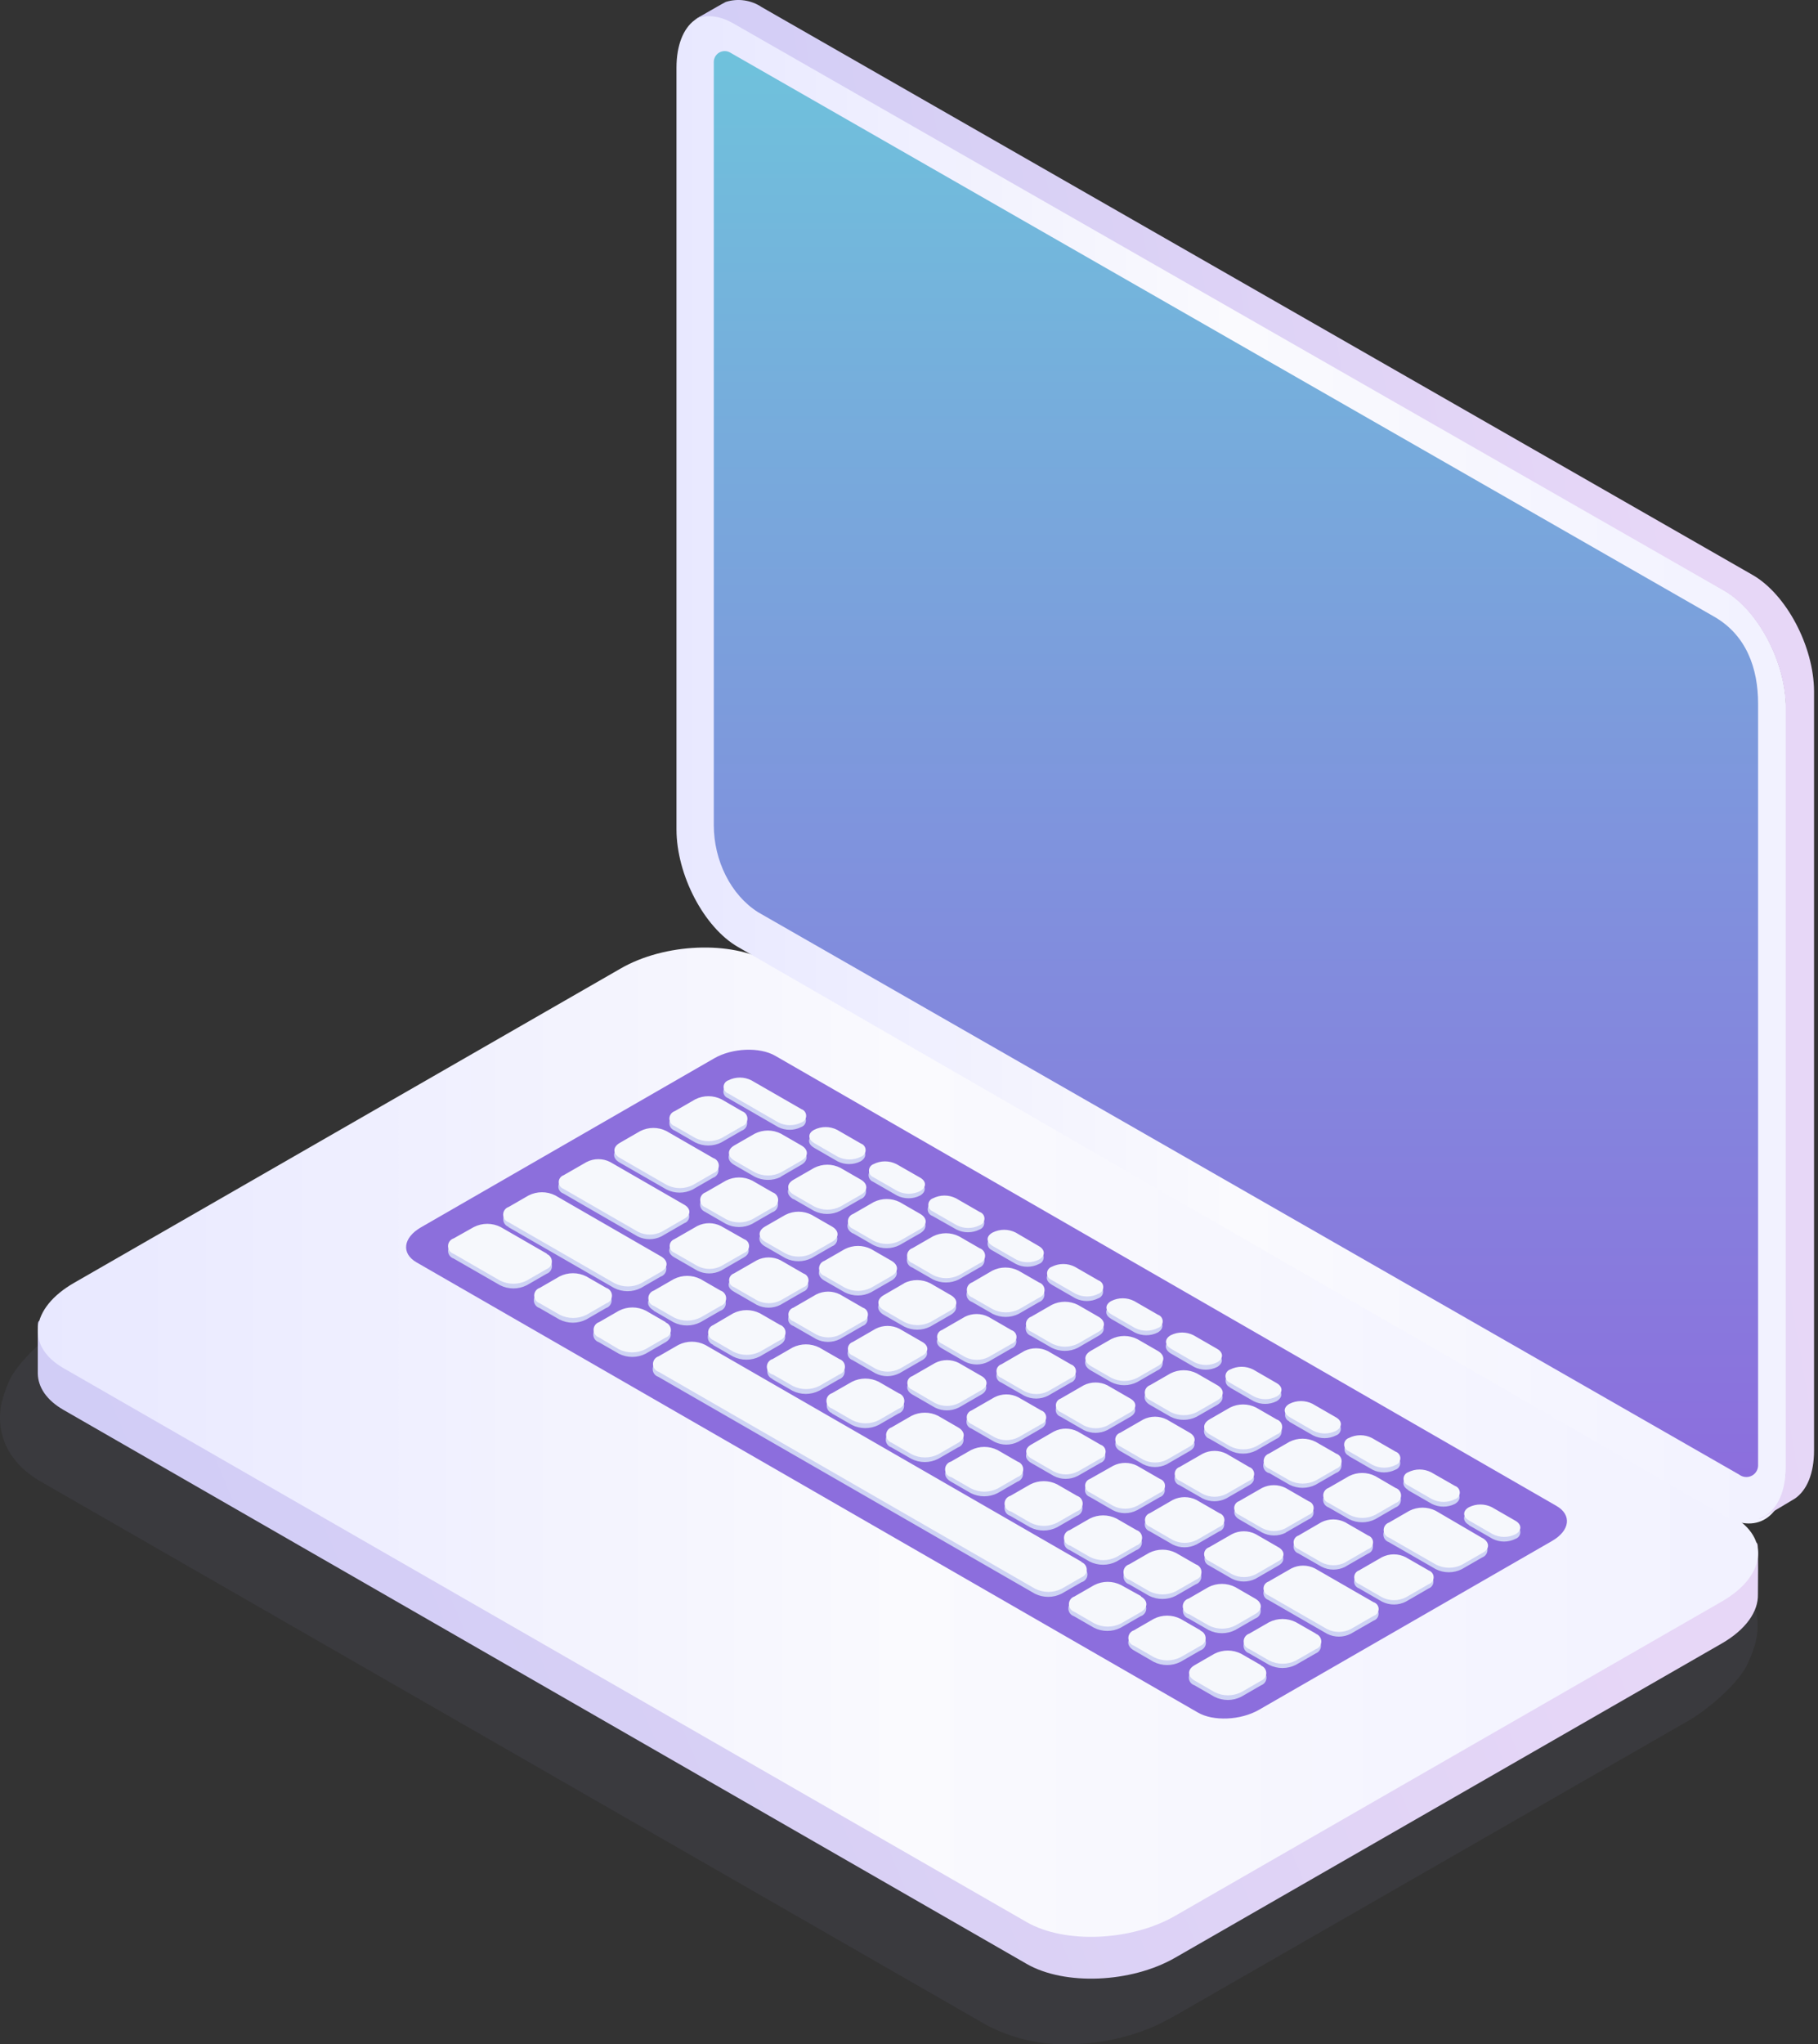 <svg fill="none" height="516" viewBox="0 0 459 516" width="459" xmlns="http://www.w3.org/2000/svg" xmlns:xlink="http://www.w3.org/1999/xlink"><rect x="0" y="0" width="459" height="516" fill="#333333" stroke="none"/><linearGradient id="a"><stop offset="0" stop-color="#cdcbf7"/><stop offset=".486" stop-color="#d8d0f5"/><stop offset="1" stop-color="#e7d7f7"/></linearGradient><linearGradient id="b" gradientUnits="userSpaceOnUse" x1="12.883" x2="404.791" xlink:href="#a" y1="536.485" y2="372.623"/><linearGradient id="c"><stop offset="0" stop-color="#f2f2ff"/><stop offset=".486" stop-color="#fafafe"/><stop offset="1" stop-color="#e8e8ff"/></linearGradient><linearGradient id="d" gradientUnits="userSpaceOnUse" x1="434.384" x2="9.539" xlink:href="#c" y1="366.746" y2="366.746"/><linearGradient id="e" gradientUnits="userSpaceOnUse" x1="102.527" x2="102.527" y1="264.953" y2="433.773"><stop offset="0" stop-color="#8c6fdc"/><stop offset="1" stop-color="#8c6edd"/></linearGradient><linearGradient id="f" gradientUnits="userSpaceOnUse" x1="444.816" x2="170.797" xlink:href="#c" y1="198.189" y2="198.189"/><linearGradient id="g" gradientUnits="userSpaceOnUse" x1="180.215" x2="180.215" y1="12.896" y2="372.81"><stop offset="0" stop-color="#6fc2dc"/><stop offset="1" stop-color="#8c6edd"/></linearGradient><linearGradient id="h" gradientUnits="userSpaceOnUse" x1="177.681" x2="468.031" xlink:href="#a" y1="440.257" y2="388.825"/><path d="m148.354 258.539c8.302-4.511 17.685-6.679 27.135-6.271 3.719.172 7.406.757 10.993 1.743 3.789 1.163 7.451 2.7 10.931 4.589l235.994 135.541c8.102 4.665 11.515 12.037 9.993 19.714-.488 2.047-1.194 4.037-2.106 5.935-1.937 4.588-9.64 11.44-14.99 14.514l-129.712 74.5c-1.353.78-4.105 2.203-5.596 2.83-6.471 2.728-13.406 4.197-20.432 4.328-7.516.317-14.979-1.373-21.617-4.894l-238.684-137.132c-8.164-4.68-11.5-12.128-9.855-19.883.443-1.752 1.029-3.466 1.753-5.123 1.86-4.787 9.932-12.236 15.543-15.387z" fill="#8f92cb" fill-opacity=".2" opacity=".39"/><g clip-rule="evenodd" fill-rule="evenodd"><path d="m259.192 495.688-243.169-139.827c-4.291-2.464-6.421-5.738-6.484-9.184v-11.992c.078-4.194 3.132 3.119 9.162-.374l138.02-79.324c11.088-6.378 27.861-7.064 37.462-1.559l243.169 139.857c3.21 1.856 5.544-5.972 6.374-3.493.266.843.094 11.805.109 12.662.094 4.289-3.007 8.842-9.161 12.382l-138.021 79.323c-11.088 6.363-27.861 7.064-37.461 1.529z" fill="url(#b)"/><path d="m259.213 485.152-243.18-139.822c-9.616-5.521-8.41-15.175 2.678-21.538l138.027-79.355c11.089-6.379 27.863-7.065 37.463-1.56l243.181 139.807c9.617 5.521 8.411 15.175-2.678 21.554l-138.027 79.339c-11.089 6.394-27.863 7.096-37.464 1.575z" fill="url(#d)"/><path d="m302.405 432.233-197.22-113.593c-3.941-2.262-3.44-6.241 1.111-8.862l74.039-42.66c4.567-2.621 11.465-2.902 15.406-.624l197.204 113.593c3.957 2.262 3.457 6.241-1.095 8.862l-74.039 42.644c-4.63 2.637-11.527 2.918-15.406.64z" fill="url(#e)"/><path d="m196.466 284.476-12.653-7.293c-.706-.25-1.178-.916-1.178-1.664 0-.747.472-1.413 1.178-1.663 1.824-.929 3.985-.929 5.81 0l12.653 7.278c.717.243 1.2.915 1.2 1.671s-.483 1.428-1.2 1.671c-1.827.922-3.984.922-5.81 0zm15.001 8.653-5.982-3.452v-.015c-1.613-.937-1.628-2.421-.016-3.327 1.827-.921 3.984-.921 5.81 0l5.998 3.452c1.566.937 1.566 2.421 0 3.342-1.826.921-3.983.921-5.81 0zm9.021 5.185 5.997 3.452c1.827.921 3.984.921 5.81 0 1.566-.921 1.566-2.421 0-3.358l-5.982-3.452c-1.826-.921-3.983-.921-5.81 0-.719.24-1.205.91-1.208 1.666-.004.756.476 1.43 1.193 1.677zm21 12.027-5.998-3.39v-.015c-.756-.219-1.275-.91-1.275-1.695s.519-1.475 1.275-1.694c1.825-.929 3.985-.929 5.81 0l5.997 3.451c.718.243 1.201.915 1.201 1.671 0 .757-.483 1.429-1.201 1.672-1.826.921-3.983.921-5.809 0zm9.003 5.248 5.998 3.451c1.825.929 3.985.929 5.81 0 .718-.243 1.2-.915 1.2-1.671s-.482-1.428-1.2-1.671l-5.935-3.452c-1.827-.921-3.984-.921-5.81 0-.711.237-1.196.894-1.21 1.642-.014.747.446 1.422 1.147 1.685zm21 12.104-5.998-3.452v-.016c-1.597-.937-1.613-2.436 0-3.326 1.826-.922 3.983-.922 5.81 0l5.997 3.451c.718.243 1.201.915 1.201 1.671 0 .757-.483 1.429-1.201 1.672-1.826.921-3.983.921-5.809 0zm9.023 5.185 5.982 3.451c1.827.922 3.984.922 5.81 0 1.566-.921 1.566-2.405 0-3.342l-5.997-3.452c-1.827-.921-3.984-.921-5.81 0-1.613.906-1.598 2.39.015 3.327zm20.984 12.151-5.982-3.451c-1.566-1-1.566-2.499 0-3.358 1.821-.922 3.973-.922 5.794 0l5.998 3.451c1.566.937 1.566 2.437 0 3.358-1.826.922-3.983.922-5.81 0zm9.018 5.185 5.998 3.452c1.826.921 3.983.921 5.81 0 1.566-.921 1.566-2.421 0-3.342l-5.982-3.452c-1.825-.929-3.986-.929-5.81 0-.665.269-1.101.912-1.104 1.627-.004.715.426 1.362 1.088 1.637zm21.001 12.089-5.998-3.451v-.094c-.653-.277-1.078-.917-1.078-1.625 0-.707.425-1.347 1.078-1.624 1.826-.921 3.983-.921 5.81 0l5.997 3.452c.718.243 1.201.915 1.201 1.671s-.483 1.428-1.201 1.671c-1.824.929-3.985.929-5.809 0zm9.004 5.201 5.998 3.452c1.826.921 3.983.921 5.809 0 .718-.243 1.201-.915 1.201-1.671 0-.757-.483-1.429-1.201-1.672l-5.997-3.451c-1.827-.922-3.984-.922-5.81 0-.651.283-1.072.924-1.072 1.632s.421 1.349 1.072 1.632zm20.999 12.089-5.998-3.452v-.078c-1.597-.937-1.613-2.421-.047-3.342 1.827-.922 3.984-.922 5.81 0l6.045 3.53c1.566.937 1.566 2.42 0 3.342-1.827.921-3.984.921-5.81 0zm9.334 5.373 5.982 3.436c1.825.929 3.986.929 5.81 0 .718-.243 1.201-.915 1.201-1.672 0-.756-.483-1.428-1.201-1.671l-5.998-3.451c-1.826-.922-3.983-.922-5.809 0-1.613.843-1.598 2.342.015 3.279zm-195.34-96.616-5.199-2.999c-.782-.28-1.309-1.011-1.326-1.839-.018-.828.479-1.581 1.248-1.894l5.23-3.03c2.083-1.047 4.541-1.047 6.624 0l5.183 2.984c.816.279 1.364 1.045 1.364 1.905s-.548 1.626-1.364 1.905l-5.152 2.968c-2.077 1.047-4.53 1.047-6.608 0zm21.611 8.652 5.152-2.983c1.832-1.046 1.817-2.749 0-3.795l-5.183-2.999c-2.078-1.047-4.531-1.047-6.609 0l-5.168 2.968c-1.816 1.046-1.8 2.749 0 3.795l5.184 2.999c2.069 1.076 4.529 1.105 6.624.078zm8.392 8.622-5.184-2.983v.062c-1.832-1.062-1.91-2.764 0-3.873l5.168-2.968c2.076-1.054 4.533-1.054 6.608 0l5.184 2.984c.816.279 1.364 1.045 1.364 1.905s-.548 1.626-1.364 1.905l-5.168 2.968c-2.078 1.047-4.53 1.047-6.608 0zm9.818 5.654 5.183 2.983c2.076 1.054 4.533 1.054 6.609 0l5.168-2.968c1.816-1.046 1.8-2.748 0-3.811l-5.184-2.983c-2.076-1.054-4.532-1.054-6.608 0l-5.152 2.968c-1.864 1.109-1.848 2.874-.016 3.873zm26.748 1.874 5.199 2.983v.062c.772.304 1.279 1.047 1.279 1.875 0 .827-.507 1.57-1.279 1.874l-5.152 2.967c-2.081 1.055-4.542 1.055-6.624 0l-5.183-2.983c-.816-.279-1.364-1.045-1.364-1.905 0-.861.548-1.626 1.364-1.906l5.152-2.967c2.076-1.054 4.532-1.054 6.608 0zm20.199 11.62-5.199-2.983c-2.077-1.047-4.53-1.047-6.608 0l-5.074 3.03c-.82.271-1.374 1.036-1.374 1.898 0 .861.554 1.626 1.374 1.897l5.199 2.999c2.078 1.047 4.531 1.047 6.609 0l5.152-2.968c.81-.295 1.343-1.072 1.325-1.933s-.582-1.615-1.404-1.877zm9.821 5.654 5.183 2.999v.062c1.833 1.047 1.848 2.749 0 3.718l-5.152 2.983c-2.077 1.047-4.53 1.047-6.608 0l-5.199-2.999c-.82-.271-1.374-1.036-1.374-1.898 0-.861.554-1.626 1.374-1.897l5.152-2.968c2.083-1.047 4.541-1.047 6.624 0zm20.184 11.636-5.184-2.984c-2.076-1.054-4.532-1.054-6.608 0l-5.168 2.968c-1.816 1.046-1.801 2.749 0 3.811l5.184 2.983c2.076 1.054 4.532 1.054 6.608 0l5.152-2.968c.773-.3 1.283-1.041 1.287-1.868.003-.828-.501-1.573-1.271-1.88zm9.818 5.763 5.184 2.874v.062c1.832 1.062 1.848 2.765.015 3.858l-5.167 2.968c-2.076 1.054-4.533 1.054-6.609 0l-5.183-2.984c-1.817-1.062-1.832-2.764 0-3.81l5.152-2.968c2.076-1.054 4.532-1.054 6.608 0zm20.203 11.511-5.199-2.984c-2.076-1.054-4.533-1.054-6.609 0l-5.152 2.968c-.816.28-1.364 1.045-1.364 1.905 0 .861.548 1.626 1.364 1.906l5.183 2.983c2.082 1.055 4.543 1.055 6.625 0l5.152-2.967c.771-.304 1.278-1.047 1.278-1.875 0-.827-.507-1.57-1.278-1.874zm3.256 15.415-5.199-2.998v.062c-.847-.252-1.428-1.027-1.431-1.907-.004-.881.571-1.661 1.415-1.919l5.152-2.984c2.078-1.046 4.531-1.046 6.608 0l5.215 2.984c.82.271 1.374 1.035 1.374 1.897s-.554 1.627-1.374 1.898l-5.152 2.967c-2.078 1.047-4.53 1.047-6.608 0zm26.749 1.874-5.12-2.936c-2.084-1.047-4.541-1.047-6.624 0l-5.153 2.968c-.815.279-1.363 1.045-1.363 1.905s.548 1.626 1.363 1.905l5.199 2.984c2.078 1.046 4.531 1.046 6.609 0l5.152-2.984c.804-.291 1.334-1.059 1.32-1.912s-.57-1.603-1.383-1.867zm10.087 5.826 11.838 6.825.047.063c.77.31 1.271 1.057 1.264 1.884-.007.828-.521 1.567-1.295 1.864l-5.168 2.967c-2.076 1.055-4.532 1.055-6.608 0l-11.855-6.825c-.815-.279-1.363-1.045-1.363-1.905 0-.861.548-1.626 1.363-1.906l5.153-2.967c2.083-1.047 4.54-1.047 6.624 0zm-205.977-89.025 11.854 6.81c2.076 1.054 4.533 1.054 6.609 0l5.152-2.968c.816-.279 1.364-1.045 1.364-1.905 0-.861-.548-1.626-1.364-1.906l-11.855-6.809c-2.075-1.055-4.532-1.055-6.608 0l-5.152 2.967c-1.848 1.047-1.848 2.749 0 3.811zm26.858 15.493-5.199-2.998-.015-.032c-.796-.288-1.324-1.043-1.321-1.887.004-.844.538-1.595 1.336-1.877l5.152-2.967c2.082-1.055 4.543-1.055 6.625 0l5.183 2.999c.82.271 1.374 1.035 1.374 1.897s-.554 1.627-1.374 1.898l-5.152 2.967c-2.076 1.055-4.533 1.055-6.609 0zm15.001 8.638c2.078 1.046 4.531 1.046 6.609 0l5.152-2.968c.816-.28 1.363-1.045 1.363-1.905 0-.861-.547-1.626-1.363-1.906l-5.184-2.999c-2.078-1.046-4.53-1.046-6.608 0l-5.168 2.968c-1.816 1.046-1.801 2.749 0 3.811zm21.612 8.636c-2.076 1.055-4.532 1.055-6.608 0l-5.183-2.983c-1.801-1.062-1.817-2.764 0-3.811l5.167-2.967c2.076-1.054 4.533-1.054 6.609 0l5.183 2.983c1.801 1.062 1.817 2.765 0 3.811zm8.345-1.124-5.152 2.968c-1.832 1.046-1.817 2.748 0 3.81l5.183 2.984c2.076 1.054 4.533 1.054 6.609 0l5.168-2.968c1.816-1.046 1.8-2.749 0-3.811l-5.184-2.983c-2.092-1.091-4.584-1.102-6.687-.031zm9.539 11.823 5.779-3.358v-.031c1.887-.937 4.109-.92 5.982.047l5.825 3.358c.741.247 1.24.939 1.24 1.718s-.499 1.47-1.24 1.718l-5.794 3.342c-1.874.954-4.093.954-5.966 0l-5.826-3.358c-1.644-.953-1.66-2.483 0-3.436zm20.779 5.279-5.778 3.327c-.737.256-1.23.948-1.23 1.726 0 .777.493 1.47 1.23 1.726l5.825 3.342c1.88.952 4.102.952 5.982 0l5.779-3.327c.736-.255 1.23-.948 1.23-1.726 0-.777-.494-1.47-1.23-1.725l-5.826-3.343c-1.875-.961-4.097-.973-5.982-.031zm9.226 11.979 5.794-3.342.016-.031c1.877-.934 4.088-.917 5.95.047l5.826 3.358c1.644.952 1.66 2.483 0 3.436l-5.779 3.326c-1.88.952-4.102.952-5.982 0l-5.825-3.358c-.741-.247-1.24-.939-1.24-1.718s.499-1.47 1.24-1.718zm20.795 5.295-5.794 3.342c-1.644.938-1.566 2.484 0 3.436l5.826 3.358c1.881.945 4.1.945 5.982 0l5.794-3.342c1.644-.953 1.566-2.483 0-3.436l-5.826-3.358c-1.875-.959-4.096-.97-5.982-.031zm9.207 11.979 5.794-3.342v.047c1.894-.96 4.134-.96 6.029 0l5.778 3.311c1.566.953 1.645 2.499 0 3.436l-5.794 3.342c-1.876.944-4.09.944-5.966 0l-5.841-3.357c-.741-.248-1.24-.94-1.24-1.718 0-.779.499-1.471 1.24-1.719zm26.826 15.4 5.794-3.342c.741-.247 1.24-.939 1.24-1.718s-.499-1.471-1.24-1.718l-5.825-3.358c-1.88-.952-4.103-.952-5.982 0l-5.795 3.327c-1.566.952-1.566 2.483 0 3.436l5.826 3.358c1.868.979 4.094 1.002 5.982.062zm20.795 5.31-5.794 3.327v.016c-1.884.952-4.114.935-5.982-.047l-5.826-3.343c-.736-.255-1.23-.948-1.23-1.725 0-.778.494-1.471 1.23-1.726l5.779-3.327c1.88-.952 4.102-.952 5.982 0l5.841 3.374c.736.255 1.23.948 1.23 1.725 0 .778-.494 1.471-1.23 1.726zm15.299 5.373-5.826-3.358c-1.88-.951-4.102-.951-5.982 0l-5.778 3.327c-.741.247-1.24.939-1.24 1.718s.499 1.471 1.24 1.718l5.825 3.358c1.88.952 4.102.952 5.982 0l5.779-3.342c.717-.261 1.195-.941 1.195-1.703 0-.761-.478-1.442-1.195-1.702zm-199.709-85.433-18.791-10.839c-.74-.25-1.236-.945-1.232-1.724.003-.779.506-1.468 1.247-1.712l5.795-3.342c1.876-.944 4.09-.944 5.966 0l18.792 10.839c.74.247 1.24.939 1.24 1.718s-.5 1.471-1.24 1.718l-5.794 3.342c-1.882.944-4.101.944-5.983 0zm9.241 5.279 5.826 3.358c1.876.944 4.09.944 5.966 0l5.794-3.342c1.644-.937 1.566-2.484 0-3.436l-5.825-3.358c-1.882-.944-4.101-.944-5.982 0l-5.794 3.342c-1.692.953-1.676 2.483.015 3.436zm20.828 11.995-5.826-3.358-.031-.031c-1.66-.921-1.676-2.452.016-3.42l5.794-3.327c1.879-.952 4.102-.952 5.982 0l5.825 3.358c.741.247 1.24.939 1.24 1.718s-.499 1.471-1.24 1.718l-5.794 3.342c-1.874.954-4.093.954-5.966 0zm9.175 5.295 5.825 3.342c1.878.959 4.104.959 5.983 0l5.778-3.327c.736-.255 1.23-.948 1.23-1.725 0-.778-.494-1.471-1.23-1.726l-5.825-3.343c-1.88-.951-4.103-.951-5.983 0l-5.778 3.327c-.739.249-1.239.937-1.246 1.715s.481 1.475 1.215 1.737zm32.588 8.668-5.779 3.327h-.031c-1.869.946-4.077.952-5.951.015l-5.825-3.357c-.741-.248-1.24-.94-1.24-1.718 0-.779.499-1.471 1.24-1.719l5.794-3.342c1.874-.954 4.093-.954 5.966 0l5.826 3.358c1.644.953 1.66 2.483 0 3.436zm9.223 11.979 5.794-3.342c1.566-.953 1.566-2.483 0-3.436l-5.826-3.358c-1.876-.944-4.09-.944-5.966 0l-5.794 3.342c-1.645.937-1.566 2.484 0 3.436l5.825 3.358c1.869.929 4.066.929 5.935 0zm20.798 5.295-5.794 3.342h-.031c-1.868.934-4.068.934-5.935 0l-5.841-3.357c-.741-.248-1.24-.94-1.24-1.719 0-.778.499-1.47 1.24-1.718l5.794-3.342c1.881-.944 4.1-.944 5.982 0l5.825 3.358c1.566.953 1.645 2.499 0 3.436zm9.207 11.979 5.795-3.326c.736-.256 1.23-.948 1.23-1.726s-.494-1.47-1.23-1.726l-5.826-3.358c-1.88-.952-4.102-.952-5.982 0l-5.794 3.327c-1.644.953-1.566 2.483 0 3.436l5.825 3.358c1.867.953 4.079.959 5.951.015zm20.795 5.311-5.794 3.327h-.031c-1.898.975-4.152.97-6.045-.016l-5.825-3.358c-.737-.256-1.23-.948-1.23-1.726s.493-1.47 1.23-1.726l5.888-3.295c1.88-.952 4.102-.952 5.982 0l5.825 3.342c.737.256 1.23.948 1.23 1.726s-.493 1.47-1.23 1.726zm9.224 11.964 5.778-3.327c.741-.247 1.24-.939 1.24-1.718s-.499-1.471-1.24-1.718l-5.825-3.358c-1.874-.954-4.093-.954-5.967 0l-5.794 3.342c-.74.247-1.24.939-1.24 1.718s.5 1.471 1.24 1.718l5.826 3.358c1.873.936 4.081.931 5.95-.015zm8.957 8.637-5.825-3.358h.031c-.677-.279-1.119-.936-1.123-1.666-.003-.731.433-1.392 1.107-1.677l5.795-3.342c1.876-.944 4.09-.944 5.966 0l5.825 3.264c1.566.953 1.645 2.484 0 3.436l-5.794 3.343c-1.881.944-4.1.944-5.982 0zm35.783 7.137-14.83-8.543c-1.874-.954-4.093-.954-5.967 0l-5.794 3.327c-.74.247-1.24.939-1.24 1.718s.5 1.47 1.24 1.718l14.83 8.543c1.874.954 4.093.954 5.966 0l5.795-3.327c.74-.247 1.239-.939 1.239-1.718s-.499-1.471-1.239-1.718zm-191.754-80.513-26.7-15.368v-.078c-.787-.307-1.304-1.064-1.304-1.906s.517-1.599 1.304-1.905l5.011-2.89c2.122-1.069 4.627-1.069 6.749 0l26.7 15.369c.843.275 1.413 1.059 1.413 1.944s-.57 1.67-1.413 1.945l-5.011 2.889c-2.12 1.077-4.629 1.077-6.749 0zm9.962 5.732 5.042 2.921c2.122 1.069 4.627 1.069 6.749 0l5.027-2.89c.843-.275 1.414-1.059 1.414-1.944s-.571-1.669-1.414-1.945l-5.042-2.905c-2.122-1.069-4.627-1.069-6.75 0l-5.026 2.905c-1.88.969-1.88 2.702 0 3.78zm20.043 11.557-5.042-2.905v-.078c-.797-.301-1.325-1.063-1.325-1.913s.528-1.612 1.325-1.913l5.027-2.89c2.122-1.069 4.627-1.069 6.749 0l5.042 2.921c1.848 1.078 1.848 2.811 0 3.873l-5.026 2.905c-2.123 1.069-4.628 1.069-6.75 0zm9.961 5.733 5.042 2.905c2.122 1.069 4.628 1.069 6.75 0l5.026-2.89c.843-.275 1.414-1.06 1.414-1.944 0-.885-.571-1.67-1.414-1.945l-5.058-2.905c-2.12-1.076-4.629-1.076-6.749 0l-5.011 2.89c-.787.306-1.304 1.063-1.304 1.905s.517 1.599 1.304 1.906zm20.058 11.542-5.058-2.905v-.078c-.787-.307-1.304-1.063-1.304-1.906 0-.842.517-1.598 1.304-1.905l5.011-2.89c2.122-1.069 4.627-1.069 6.749 0l5.058 2.905c.843.276 1.414 1.06 1.414 1.945s-.571 1.669-1.414 1.944l-5.011 2.89c-2.122 1.069-4.627 1.069-6.749 0zm9.961 5.654 5.058 2.905c2.12 1.076 4.629 1.076 6.75 0l5.011-2.89c.843-.275 1.413-1.06 1.413-1.944 0-.885-.57-1.67-1.413-1.945l-5.058-2.905c-2.123-1.069-4.628-1.069-6.75 0l-5.011 2.89c-.843.275-1.413 1.059-1.413 1.944s.57 1.669 1.413 1.945zm20.06 11.557-5.058-2.921h-.016c-1.863-1.14-1.879-2.811.016-3.857l5.027-2.905c2.122-1.069 4.627-1.069 6.749 0l5.043 2.905c.843.275 1.413 1.059 1.413 1.944s-.57 1.67-1.413 1.945l-5.011 2.889c-2.123 1.069-4.628 1.069-6.75 0zm9.959 5.732 5.042 2.905c2.122 1.069 4.627 1.069 6.75 0l5.026-2.889c.843-.275 1.414-1.06 1.414-1.945 0-.884-.571-1.669-1.414-1.944l-5.042-2.921c-2.122-1.069-4.627-1.069-6.749 0l-5.027 2.89c-.857.264-1.442 1.052-1.446 1.946-.003.894.576 1.687 1.43 1.958zm20.047 11.542-5.042-2.905h-.016c-.842-.279-1.409-1.065-1.406-1.95.004-.885.577-1.667 1.422-1.939l5.026-2.889c2.121-1.077 4.629-1.077 6.75 0l5.042 2.905c.843.275 1.413 1.059 1.413 1.944s-.57 1.669-1.413 1.945l-5.027 2.889c-2.122 1.069-4.627 1.069-6.749 0zm9.958 5.732 5.042 2.905c2.122 1.069 4.627 1.069 6.749 0l5.027-2.889c.843-.276 1.413-1.06 1.413-1.945s-.57-1.669-1.413-1.944l-5.089-2.89c-2.122-1.069-4.627-1.069-6.75 0l-5.011 2.89c-.83.285-1.385 1.066-1.382 1.942.004.876.566 1.652 1.398 1.931zm20.062 11.542-5.059-2.905h-.015c-.842-.279-1.409-1.065-1.406-1.95.004-.885.577-1.667 1.421-1.939l5.012-2.889c2.122-1.069 4.627-1.069 6.749 0l5.058 2.905c.843.275 1.413 1.059 1.413 1.944s-.57 1.669-1.413 1.945l-5.011 2.889c-2.12 1.077-4.629 1.077-6.749 0zm27.073 2.077-5.043-2.905c-2.12-1.076-4.629-1.076-6.749 0l-5.043 2.827c-.843.275-1.413 1.06-1.413 1.945 0 .884.57 1.669 1.413 1.944l5.043 2.905c2.122 1.069 4.627 1.069 6.749 0l5.027-2.889c.797-.301 1.324-1.063 1.324-1.913 0-.851-.527-1.612-1.324-1.914zm-205.895-102.613 11.714 6.747h-.094c.837.265 1.412 1.033 1.43 1.909s-.526 1.666-1.352 1.965l-5.011 2.889c-2.12 1.077-4.629 1.077-6.749 0l-11.714-6.732c-.843-.275-1.413-1.059-1.413-1.944s.57-1.669 1.413-1.945l5.027-2.889c2.122-1.069 4.627-1.069 6.749 0zm26.701 15.384-5.058-2.905c-2.122-1.069-4.627-1.069-6.749 0l-5.011 2.89c-.844.275-1.414 1.059-1.414 1.944s.57 1.669 1.414 1.945l5.058 2.905c2.12 1.076 4.629 1.076 6.749 0l5.011-2.89c.843-.275 1.413-1.06 1.413-1.944 0-.885-.57-1.67-1.413-1.945zm9.96 5.732 5.042 2.921h-.078c1.863 1.078 1.879 2.811.078 3.873l-5.011 2.89c-2.12 1.076-4.629 1.076-6.749 0l-5.058-2.905c-.844-.276-1.414-1.06-1.414-1.945s.57-1.669 1.414-1.944l5.026-2.89c2.121-1.076 4.629-1.076 6.75 0zm110.072 63.396-95.07-54.665c-2.121-1.077-4.629-1.077-6.75 0l-5.027 2.889c-.843.276-1.413 1.06-1.413 1.945s.57 1.669 1.413 1.944l95.071 54.743c2.122 1.069 4.627 1.069 6.749 0l5.027-2.889c.907-.247 1.529-1.077 1.511-2.014-.019-.938-.674-1.742-1.589-1.953zm9.943 5.732 5.059 2.905-.079.015c.856.268 1.438 1.059 1.438 1.953s-.582 1.685-1.438 1.952l-5.027 2.89c-2.12 1.076-4.629 1.076-6.749 0l-5.042-2.906c-.843-.275-1.414-1.059-1.414-1.944s.571-1.669 1.414-1.945l5.089-2.92c2.122-1.069 4.627-1.069 6.749 0zm20.078 11.542-5.058-2.906c-2.122-1.069-4.627-1.069-6.75 0l-5.011 2.906c-1.863 1.062-1.848 2.795 0 3.873l5.043 2.921c2.122 1.069 4.627 1.069 6.749 0l5.027-2.89c.85-.284 1.417-1.086 1.399-1.981-.018-.894-.616-1.673-1.477-1.923zm10.254 5.919 5.058 2.905h-.078c.849.258 1.436 1.031 1.453 1.916.018.885-.537 1.681-1.375 1.973l-5.011 2.89c-2.12 1.076-4.629 1.076-6.749 0l-5.058-2.905c-.843-.276-1.413-1.06-1.413-1.945s.57-1.669 1.413-1.944l5.011-2.89c2.122-1.069 4.627-1.069 6.749 0z" fill="#ced3f4"/><path d="m196.54 283.318-12.65-7.296c-.718-.244-1.201-.916-1.201-1.672s.483-1.429 1.201-1.672c1.826-.922 3.982-.922 5.808 0l12.65 7.281c.714.251 1.191.924 1.191 1.679s-.477 1.428-1.191 1.68c-1.828.914-3.981.914-5.808 0zm14.998 8.655-5.981-3.453v-.015c-1.612-.922-1.628-2.484-.016-3.328 1.825-.929 3.985-.929 5.809 0l5.996 3.453c.718.243 1.2.915 1.2 1.671 0 .757-.482 1.429-1.2 1.672-1.826.922-3.982.922-5.808 0zm9.015 5.187 5.996 3.453c1.824.93 3.984.93 5.808 0 1.566-.922 1.566-2.421 0-3.343l-6.012-3.437c-1.824-.93-3.984-.93-5.808 0-.694.259-1.152.922-1.148 1.661.003.739.468 1.398 1.164 1.651zm20.994 12.093-5.996-3.453v-.015c-.706-.25-1.178-.917-1.178-1.664 0-.748.472-1.414 1.178-1.664 1.826-.922 3.982-.922 5.808 0l5.996 3.453c.718.243 1.201.915 1.201 1.671 0 .757-.483 1.429-1.201 1.672-1.824.929-3.984.929-5.808 0zm9.006 5.203 5.996 3.453c1.826.922 3.983.922 5.809 0 1.565-.922 1.565-2.406 0-3.343l-5.934-3.469c-1.826-.922-3.982-.922-5.808 0-1.675.906-1.675 2.406-.063 3.344zm20.995 12.093-5.996-3.453v-.016c-.718-.243-1.2-.915-1.2-1.672 0-.756.482-1.428 1.2-1.671 1.826-.922 3.982-.922 5.808 0l5.996 3.452c.714.252 1.191.925 1.191 1.68s-.477 1.428-1.191 1.68c-1.826.921-3.982.921-5.808 0zm9.017 5.187 5.98 3.453c1.826.921 3.983.921 5.809 0 .717-.243 1.2-.916 1.2-1.672s-.483-1.429-1.2-1.672l-5.996-3.453c-1.825-.929-3.985-.929-5.809 0-1.612.907-1.597 2.406.016 3.328zm20.976 12.092-5.98-3.452v-.016c-1.566-.922-1.566-2.422 0-3.328 1.819-.929 3.974-.929 5.793 0l5.996 3.453c1.565.922 1.565 2.422 0 3.343-1.824.93-3.984.93-5.809 0zm9.021 5.203 5.996 3.437c1.824.93 3.984.93 5.808 0 1.566-.921 1.566-2.421 0-3.343l-5.98-3.453c-1.826-.922-3.983-.922-5.809 0-.703.254-1.173.92-1.177 1.666-.003.747.461 1.417 1.162 1.677zm20.995 12.093-5.996-3.453v-.016c-1.613-.937-1.613-2.421 0-3.328 1.826-.921 3.982-.921 5.808 0l5.996 3.453c1.566.938 1.566 2.422 0 3.344-1.825.921-3.982.921-5.808 0zm9.003 5.187 5.996 3.453c1.826.922 3.982.922 5.808 0 .714-.251 1.191-.924 1.191-1.679 0-.756-.477-1.429-1.191-1.68l-5.996-3.453c-1.826-.921-3.982-.921-5.808 0-.718.243-1.201.916-1.201 1.672s.483 1.428 1.201 1.672zm20.993 12.093-5.996-3.453v-.016c-.709-.24-1.191-.9-1.201-1.647-.011-.748.452-1.421 1.154-1.681 1.824-.929 3.984-.929 5.809 0l6.043 3.453c.717.243 1.2.916 1.2 1.672s-.483 1.428-1.2 1.672c-1.826.921-3.983.921-5.809 0zm9.33 5.374 5.981 3.453c1.826.922 3.982.922 5.808 0 1.566-.906 1.566-2.406 0-3.343l-5.996-3.453c-1.826-.922-3.982-.922-5.808 0-1.613.89-1.597 2.453.015 3.328zm-195.293-96.523-5.198-2.984c-.827-.272-1.386-1.044-1.386-1.914 0-.869.559-1.641 1.386-1.914l5.151-2.968c2.083-1.048 4.54-1.048 6.623 0l5.182 3c.815.279 1.363 1.045 1.363 1.906 0 .86-.548 1.626-1.363 1.906l-5.151 2.968c-2.077 1.047-4.53 1.047-6.607 0zm21.608 8.656 5.151-2.969c1.831-1.047 1.816-2.75 0-3.812l-5.183-2.984c-2.075-1.055-4.531-1.055-6.606 0l-5.167 2.968c-1.816 1.047-1.8 2.75 0 3.812l5.182 2.985c2.08 1.06 4.543 1.06 6.623 0zm8.391 8.624-5.182-2.984c-1.832-1.063-1.91-2.766 0-3.813l5.167-2.968c2.075-1.055 4.531-1.055 6.606 0l5.182 2.984c1.801 1.063 1.817 2.765 0 3.812l-5.166 2.969c-2.075 1.054-4.531 1.054-6.607 0zm9.815 5.655 5.182 3c2.077 1.047 4.529 1.047 6.606 0l5.167-2.968c1.816-1.047 1.8-2.75 0-3.813l-5.182-2.984c-2.078-1.047-4.53-1.047-6.607 0l-5.151 2.969c-.805.283-1.345 1.041-1.349 1.893-.003.852.531 1.614 1.334 1.903zm26.741 1.876 5.197 2.999c.82.272 1.374 1.037 1.374 1.899s-.554 1.627-1.374 1.898l-5.15 2.969c-2.081 1.054-4.542 1.054-6.623 0l-5.182-3c-.82-.271-1.373-1.036-1.373-1.898 0-.863.553-1.628 1.373-1.899l5.151-2.968c2.075-1.055 4.531-1.055 6.607 0zm14.997 8.655c-2.075-1.055-4.531-1.055-6.607 0l-5.072 2.953c-.816.279-1.363 1.045-1.363 1.906s.547 1.626 1.363 1.906l5.198 2.984c2.077 1.047 4.529 1.047 6.606 0l5.151-2.968c.799-.303 1.321-1.074 1.303-1.926s-.571-1.602-1.381-1.871zm8.392 8.64c2.081-1.055 4.541-1.055 6.622 0l5.182 2.984c1.832 1.062 1.848 2.765 0 3.812l-5.151 2.969c-2.075 1.054-4.531 1.054-6.606 0l-5.198-2.984c-.816-.28-1.363-1.046-1.363-1.906 0-.861.547-1.627 1.363-1.907zm21.619 8.64c-2.076-1.055-4.531-1.055-6.607 0l-5.166 2.968c-1.816 1.047-1.801 2.75 0 3.813l5.182 2.984c2.075 1.054 4.531 1.054 6.606 0l5.151-2.969c1.863-.969 1.848-2.75.016-3.812zm8.392 8.64c2.078-1.047 4.53-1.047 6.607 0l5.182 2.984c1.832 1.062 1.848 2.765.016 3.828l-5.167 2.968c-2.077 1.047-4.529 1.047-6.606 0l-5.182-2.999c-.816-.28-1.364-1.046-1.364-1.907 0-.86.548-1.626 1.364-1.906zm21.606 8.64c-2.076-1.055-4.531-1.055-6.607 0l-5.151 2.968c-1.831 1.047-1.816 2.75 0 3.797l5.182 2.999c2.081 1.055 4.542 1.055 6.623 0l5.151-2.968c.82-.271 1.373-1.036 1.373-1.898s-.553-1.628-1.373-1.899zm15.062 18.404c-2.077 1.048-4.53 1.048-6.607 0l-5.198-2.984c-.815-.279-1.363-1.045-1.363-1.906s.548-1.626 1.363-1.906l5.151-2.968c2.076-1.055 4.531-1.055 6.607 0l5.198 2.984c.815.279 1.363 1.045 1.363 1.906s-.548 1.626-1.363 1.906zm15.011-1.109c-2.08-1.055-4.541-1.055-6.622 0l-5.151 2.969c-.815.279-1.363 1.045-1.363 1.906 0 .86.548 1.626 1.363 1.906l5.198 2.984c2.075 1.055 4.531 1.055 6.607 0l5.151-2.968c.811-.293 1.346-1.068 1.332-1.929s-.575-1.618-1.395-1.884zm15.252 8.749 11.789 6.891h.047c1.832 1.062 1.848 2.765.016 3.734l-5.167 2.968c-2.075 1.055-4.531 1.055-6.606 0l-11.852-6.812c-.815-.28-1.363-1.045-1.363-1.906s.548-1.626 1.363-1.906l5.151-2.969c2.083-1.047 4.54-1.047 6.622 0zm-205.969-89.055 11.851 6.828c2.077 1.047 4.53 1.047 6.607 0l5.151-2.984c.82-.272 1.373-1.037 1.373-1.899s-.553-1.627-1.373-1.898l-11.852-6.828c-2.075-1.054-4.531-1.054-6.607 0l-5.15 2.969c-1.848 1.047-1.848 2.75 0 3.812zm26.835 15.483-5.197-2.984c-.816-.279-1.364-1.045-1.364-1.906s.548-1.626 1.364-1.906l5.15-2.968c2.081-1.055 4.542-1.055 6.623 0l5.182 2.984c.816.279 1.363 1.045 1.363 1.906 0 .86-.547 1.626-1.363 1.906l-5.151 2.968c-2.075 1.055-4.531 1.055-6.607 0zm14.999 8.64c2.076 1.055 4.531 1.055 6.607 0l5.151-2.968c1.831-1.047 1.816-2.75 0-3.813l-5.183-2.984c-2.075-1.054-4.531-1.054-6.606 0l-5.167 2.969c-1.816 1.047-1.8 2.75 0 3.812zm21.604 8.64c-2.075 1.055-4.531 1.055-6.607 0l-5.182-2.984c-.815-.28-1.363-1.045-1.363-1.906s.548-1.626 1.363-1.906l5.167-2.969c2.077-1.047 4.529-1.047 6.607 0l5.182 2.985c1.8 1.062 1.816 2.765 0 3.812zm8.343-1.125-5.151 2.984c-1.831 1.047-1.816 2.75 0 3.797l5.183 3c2.077 1.047 4.529 1.047 6.606 0l5.167-2.969c1.816-1.047 1.8-2.75 0-3.796l-5.182-3c-2.09-1.078-4.57-1.09-6.67-.031zm9.537 11.796 5.777-3.328.016-.015c1.88-.937 4.095-.926 5.965.031l5.824 3.359c.74.247 1.239.939 1.239 1.718 0 .78-.499 1.472-1.239 1.719l-5.793 3.328c-1.873.954-4.091.954-5.965 0l-5.824-3.359c-.736-.256-1.229-.949-1.229-1.727s.493-1.47 1.229-1.726zm20.776 5.312-5.777 3.344c-.741.247-1.24.939-1.24 1.718 0 .78.499 1.472 1.24 1.719l5.824 3.359c1.879.952 4.101.952 5.98 0l5.777-3.328c.741-.247 1.24-.939 1.24-1.718 0-.78-.499-1.472-1.24-1.719l-5.824-3.359c-1.872-.949-4.083-.961-5.965-.031zm9.221 11.984 5.792-3.344.032-.016c1.869-.928 4.068-.923 5.933.016l5.824 3.359c1.644.953 1.66 2.5 0 3.437l-5.777 3.344c-1.881.944-4.099.944-5.98 0l-5.824-3.359c-.741-.248-1.24-.94-1.24-1.719s.499-1.471 1.24-1.718zm20.79 5.312-5.792 3.327c-.741.248-1.24.94-1.24 1.719s.499 1.471 1.24 1.719l5.824 3.359c1.879.952 4.101.952 5.98 0l5.793-3.344c1.644-.937 1.565-2.484 0-3.437l-5.824-3.359c-1.873-.954-4.092-.954-5.965 0zm9.206 11.967 5.792-3.327.016-.016c1.892-.968 4.135-.968 6.027 0l5.762 3.359c.736.256 1.229.948 1.229 1.726s-.493 1.471-1.229 1.727l-5.793 3.328c-1.873.954-4.091.954-5.965 0l-5.839-3.344c-.737-.255-1.23-.948-1.23-1.726s.493-1.471 1.23-1.727zm26.818 15.421 5.792-3.328c.741-.247 1.24-.939 1.24-1.719 0-.779-.499-1.471-1.24-1.718l-5.824-3.359c-1.879-.952-4.101-.952-5.98 0l-5.793 3.328c-.736.255-1.229.948-1.229 1.726s.493 1.471 1.229 1.726l5.824 3.36c1.882.965 4.115.965 5.996 0zm20.789 5.312-5.793 3.343.016.016c-1.88.949-4.101.949-5.981 0l-5.824-3.359c-.74-.247-1.239-.939-1.239-1.719 0-.779.499-1.471 1.239-1.718l5.777-3.359c1.881-.945 4.099-.945 5.981 0l5.824 3.359c.74.247 1.239.939 1.239 1.718 0 .78-.499 1.472-1.239 1.719zm15.296 5.375-5.824-3.344c-1.879-.952-4.101-.952-5.98 0l-5.777 3.328c-.736.256-1.23.948-1.23 1.726s.494 1.471 1.23 1.727l5.824 3.359c1.879.952 4.101.952 5.98 0l5.777-3.328c.738-.252 1.234-.943 1.238-1.721.003-.778-.487-1.473-1.222-1.732zm-193.661-85.478c-1.88.952-4.101.952-5.981 0l-18.787-10.827c-.735-.259-1.225-.954-1.222-1.732.004-.778.5-1.468 1.238-1.721l5.793-3.328c1.871-.962 4.093-.962 5.964 0l18.787 10.828c1.566.953 1.644 2.499 0 3.437zm3.254 5.313 5.824 3.343c1.873.954 4.092.954 5.965 0l5.793-3.328c.736-.255 1.229-.948 1.229-1.726s-.493-1.471-1.229-1.727l-5.871-3.327c-1.88-.952-4.101-.952-5.981 0l-5.793 3.327c-.72.275-1.19.971-1.176 1.741s.509 1.448 1.239 1.697zm20.823 11.998-5.824-3.359h-.031c-.724-.265-1.203-.954-1.2-1.724.004-.769.489-1.454 1.216-1.713l5.792-3.328c1.88-.952 4.101-.952 5.981 0l5.824 3.359c.74.248 1.239.94 1.239 1.719s-.499 1.471-1.239 1.718l-5.793 3.328c-1.873.955-4.091.955-5.965 0zm9.175 5.281 5.824 3.359c1.881.945 4.099.945 5.981 0l5.777-3.343c.74-.247 1.239-.939 1.239-1.719 0-.779-.499-1.471-1.239-1.718l-5.824-3.359c-1.882-.945-4.1-.945-5.981 0l-5.777 3.343c-.743.241-1.248.928-1.255 1.707-.007.78.486 1.476 1.224 1.73zm32.579 8.671-5.777 3.344h-.031c-1.873.934-4.076.934-5.949 0l-5.824-3.359c-.741-.248-1.24-.94-1.24-1.719s.499-1.471 1.24-1.718l5.793-3.344c1.875-.944 4.089-.944 5.964 0l5.824 3.359c1.644.953 1.66 2.5 0 3.437zm9.221 11.984 5.793-3.344c1.566-.937 1.566-2.484 0-3.437l-5.824-3.359c-1.873-.954-4.091-.954-5.965 0l-5.792 3.328c-.741.247-1.24.939-1.24 1.718 0 .78.499 1.472 1.24 1.719l5.745 3.359c1.886.968 4.122.973 6.012.016zm20.793 5.312-5.793 3.327h-.031c-1.865.944-4.069.944-5.934 0l-5.839-3.343c-.736-.256-1.23-.948-1.23-1.726s.494-1.471 1.23-1.727l5.792-3.328c1.878-.959 4.103-.959 5.981 0l5.824 3.344c.736.255 1.23.948 1.23 1.726s-.494 1.471-1.23 1.727zm9.205 11.968 5.792-3.328c.741-.247 1.24-.939 1.24-1.719 0-.779-.499-1.471-1.24-1.718l-5.824-3.359c-1.879-.952-4.101-.952-5.98 0l-5.793 3.343c-1.644.938-1.565 2.484 0 3.437l5.824 3.359c1.872.945 4.083.939 5.949-.015zm20.791 5.312-5.792 3.343h-.032c-1.899.966-4.148.96-6.043-.015l-5.824-3.359c-.74-.248-1.239-.94-1.239-1.719s.499-1.471 1.239-1.719l5.887-3.328c1.881-.944 4.099-.944 5.98 0l5.824 3.36c.741.247 1.24.939 1.24 1.718s-.499 1.471-1.24 1.719zm9.221 11.983 5.777-3.344c.741-.247 1.24-.939 1.24-1.718s-.499-1.471-1.24-1.719l-5.824-3.359c-1.876-.944-4.089-.944-5.965 0l-5.792 3.344c-.741.247-1.24.939-1.24 1.718s.499 1.471 1.24 1.719l5.824 3.359c1.872.934 4.076.934 5.949 0zm8.954 8.624-5.824-3.359h.031c-.754-.236-1.268-.932-1.271-1.72-.004-.789.504-1.489 1.255-1.733l5.793-3.327c1.873-.955 4.092-.955 5.965 0l5.824 3.359c1.566.953 1.644 2.5 0 3.437l-5.793 3.343c-1.879.952-4.101.952-5.98 0zm35.743 7.062-14.826-8.53c-1.873-.955-4.091-.955-5.965 0l-5.792 3.328c-.737.255-1.23.948-1.23 1.726s.493 1.471 1.23 1.726l14.826 8.531c1.875.944 4.089.944 5.965 0l5.792-3.344c.743-.24 1.248-.928 1.256-1.707.007-.779-.486-1.476-1.225-1.73zm-184.926-80.524c-2.12 1.077-4.628 1.077-6.748 0l-26.693-15.374c-.843-.275-1.413-1.06-1.413-1.945s.57-1.67 1.413-1.945l5.01-2.891c2.12-1.077 4.628-1.077 6.748 0l26.693 15.39c1.847 1.078 1.863 2.812 0 3.874zm8.252 8.64c2.122 1.069 4.627 1.069 6.748 0l5.026-2.891c.843-.275 1.413-1.06 1.413-1.945s-.57-1.67-1.413-1.945l-5.041-2.906c-2.12-1.077-4.628-1.077-6.748 0l-5.026 2.89c-.843.276-1.413 1.061-1.413 1.946s.57 1.669 1.413 1.945zm21.745 8.64c-2.122 1.069-4.626 1.069-6.748 0l-5.041-2.907c-.789-.3-1.313-1.052-1.32-1.895s.505-1.603 1.289-1.917l5.057-2.968c2.121-1.07 4.626-1.07 6.747 0l5.041 2.906c.843.275 1.413 1.06 1.413 1.945s-.57 1.67-1.413 1.945zm3.211 5.733 5.041 2.906c2.12 1.077 4.628 1.077 6.748 0l5.025-2.89c.843-.275 1.413-1.06 1.413-1.945s-.57-1.67-1.413-1.945l-5.056-2.906c-2.122-1.07-4.627-1.07-6.748 0l-5.01 2.89c-.882.25-1.49 1.054-1.49 1.969 0 .914.608 1.718 1.49 1.968zm26.801 11.546c-2.12 1.077-4.628 1.077-6.748 0l-5.056-2.906c-.857-.264-1.442-1.053-1.446-1.947-.003-.895.576-1.688 1.43-1.959l5.025-2.875c2.122-1.069 4.627-1.069 6.748 0l5.057 2.906c.843.276 1.413 1.061 1.413 1.946s-.57 1.669-1.413 1.945zm8.267 8.609c2.12 1.077 4.628 1.077 6.748 0l5.009-2.891c1.864-1.062 1.848-2.796 0-3.874l-5.056-2.922c-2.12-1.077-4.628-1.077-6.748 0l-5.01 2.891c-.831.282-1.389 1.061-1.389 1.937s.558 1.655 1.389 1.937zm14.999 8.64-5.057-2.906-.016.047c-.88-.254-1.485-1.06-1.482-1.974.004-.915.615-1.716 1.498-1.963l5.025-2.891c2.12-1.076 4.628-1.076 6.748 0l5.041 2.907c.843.275 1.413 1.06 1.413 1.945s-.57 1.669-1.413 1.945l-5.01 2.89c-2.121 1.07-4.626 1.07-6.747 0zm9.957 5.734 5.041 2.906c2.121 1.069 4.626 1.069 6.747 0l5.026-2.891c.843-.275 1.413-1.06 1.413-1.945s-.57-1.67-1.413-1.945l-5.041-2.906c-2.122-1.069-4.626-1.069-6.748 0l-5.025 2.89c-.883.247-1.494 1.048-1.498 1.963s.601 1.721 1.482 1.975zm20.039 11.546-5.041-2.906-.016.047c-.881-.254-1.486-1.06-1.482-1.975s.615-1.716 1.498-1.963l5.025-2.89c2.122-1.069 4.626-1.069 6.748 0l5.041 2.906c.843.275 1.413 1.06 1.413 1.945s-.57 1.67-1.413 1.945l-5.026 2.891c-2.119 1.077-4.627 1.077-6.747 0zm9.955 5.734 5.041 2.921c2.122 1.07 4.626 1.07 6.748 0l5.026-2.89c.842-.275 1.412-1.06 1.412-1.945s-.57-1.67-1.412-1.945l-5.057-2.906c-2.122-1.07-4.626-1.07-6.748 0l-5.01 2.89c-.869.256-1.467 1.051-1.471 1.955-.003.904.588 1.704 1.456 1.966zm20.057 11.561-5.057-2.906-.016.047c-.881-.254-1.486-1.06-1.482-1.974.004-.915.615-1.716 1.498-1.963l5.01-2.891c2.119-1.077 4.627-1.077 6.747 0l5.057 2.922c1.847 1.078 1.863 2.812 0 3.875l-5.01 2.89c-2.12 1.077-4.628 1.077-6.747 0zm27.067 2.062-5.057-2.89c-2.122-1.069-4.626-1.069-6.748 0l-5.025 2.89c-.843.276-1.413 1.06-1.413 1.945s.57 1.67 1.413 1.946l5.041 2.906c2.122 1.069 4.626 1.069 6.748 0l5.025-2.891c.82-.289 1.367-1.062 1.367-1.929 0-.868-.547-1.641-1.367-1.93zm-205.842-102.632 11.711 6.749-.094.047c.796.305 1.32 1.069 1.316 1.92-.003.85-.534 1.61-1.332 1.908l-5.01 2.891c-2.12 1.076-4.628 1.076-6.747 0l-11.711-6.75c-.843-.275-1.413-1.06-1.413-1.945s.57-1.67 1.413-1.945l5.119-2.875c2.122-1.069 4.627-1.069 6.748 0zm26.693 15.374-5.056-2.906c-2.12-1.077-4.628-1.077-6.748 0l-5.01 2.89c-.843.276-1.413 1.06-1.413 1.945s.57 1.67 1.413 1.946l5.057 2.906c2.122 1.069 4.626 1.069 6.748 0l5.009-2.891c.843-.275 1.413-1.06 1.413-1.945s-.57-1.67-1.413-1.945zm9.957 5.734 5.042 2.906-.079.062c.829.29 1.381 1.073 1.374 1.949s-.572 1.65-1.405 1.926l-5.01 2.891c-2.122 1.069-4.626 1.069-6.748 0l-4.947-2.953c-.843-.276-1.413-1.06-1.413-1.946 0-.885.57-1.669 1.413-1.945l5.026-2.89c2.119-1.077 4.628-1.077 6.747 0zm110.045 63.401-95.047-54.761c-2.121-1.069-4.626-1.069-6.747 0l-5.026 2.89c-.843.276-1.413 1.06-1.413 1.945 0 .886.57 1.67 1.413 1.946l95.047 54.761c2.12 1.077 4.628 1.077 6.748 0l5.025-2.891c.791-.317 1.303-1.09 1.286-1.941-.018-.85-.561-1.602-1.364-1.886zm9.942 5.859 5.056 2.796-.078.063c1.879 1.078 1.879 2.812.063 3.937l-5.026 2.89c-2.119 1.077-4.628 1.077-6.747 0l-5.042-2.921c-.83-.283-1.389-1.062-1.389-1.937 0-.876.559-1.655 1.389-1.938l5.026-2.89c2.12-1.077 4.628-1.077 6.748 0zm20.072 11.436-5.057-2.906c-2.12-1.077-4.628-1.077-6.747 0l-5.01 2.891c-.843.275-1.413 1.06-1.413 1.945s.57 1.67 1.413 1.945l5.041 2.906c2.121 1.069 4.626 1.069 6.748 0l5.025-2.89c.791-.318 1.303-1.09 1.286-1.941s-.561-1.602-1.364-1.887zm10.252 5.906 5.057 2.906-.079.062c.804.285 1.347 1.037 1.365 1.887.017.851-.495 1.624-1.286 1.941l-5.01 2.891c-2.12 1.077-4.628 1.077-6.748 0l-5.057-2.922c-1.847-1.078-1.863-2.812 0-3.875l5.01-2.89c2.12-1.077 4.628-1.077 6.748 0z" fill="#f6f8fc"/><path d="m435.435 382.671-249.135-143.661c-8.571-4.935-15.503-18.208-15.503-29.669v-192.241c0-11.415 6.932-16.662 15.503-11.727l249.135 143.693c8.555 4.95 15.503 18.208 15.503 29.669v192.226c-.047 11.399-6.994 16.661-15.503 11.711z" fill="url(#f)"/><path d="m439.067 372.178-247.649-141.918c-6.925-4.36-11.203-13.08-11.203-22.018v-192.556c-.018-.991.504-1.915 1.365-2.415.861-.5 1.927-.5 2.787.002l.502.296 247.821 142.027c8.226 4.672 11.187 13.096 11.187 22.018v192.245c.004 1.054-.561 2.03-1.48 2.558-.919.527-2.052.525-2.97-.005z" fill="url(#g)"/><path d="m442.405 145.073-250.065-143.262c-2.671-1.804-6.028-2.291-9.107-1.323-.329.124-7.414 4.217-7.727 4.388 2.649-1.276 6.019-1.043 9.686 1.058l250.097 143.184c8.59 4.933 15.565 18.143 15.565 29.564v191.546c0 7.095-2.712 11.794-6.85 13.132.491-.021.964-.183 1.364-.467.204-.108 7.665-4.543 7.837-4.668 2.947-2.053 4.796-6.224 4.796-12.121v-191.592c-.031-11.374-7.037-24.585-15.596-29.44z" fill="url(#h)"/></g></svg>